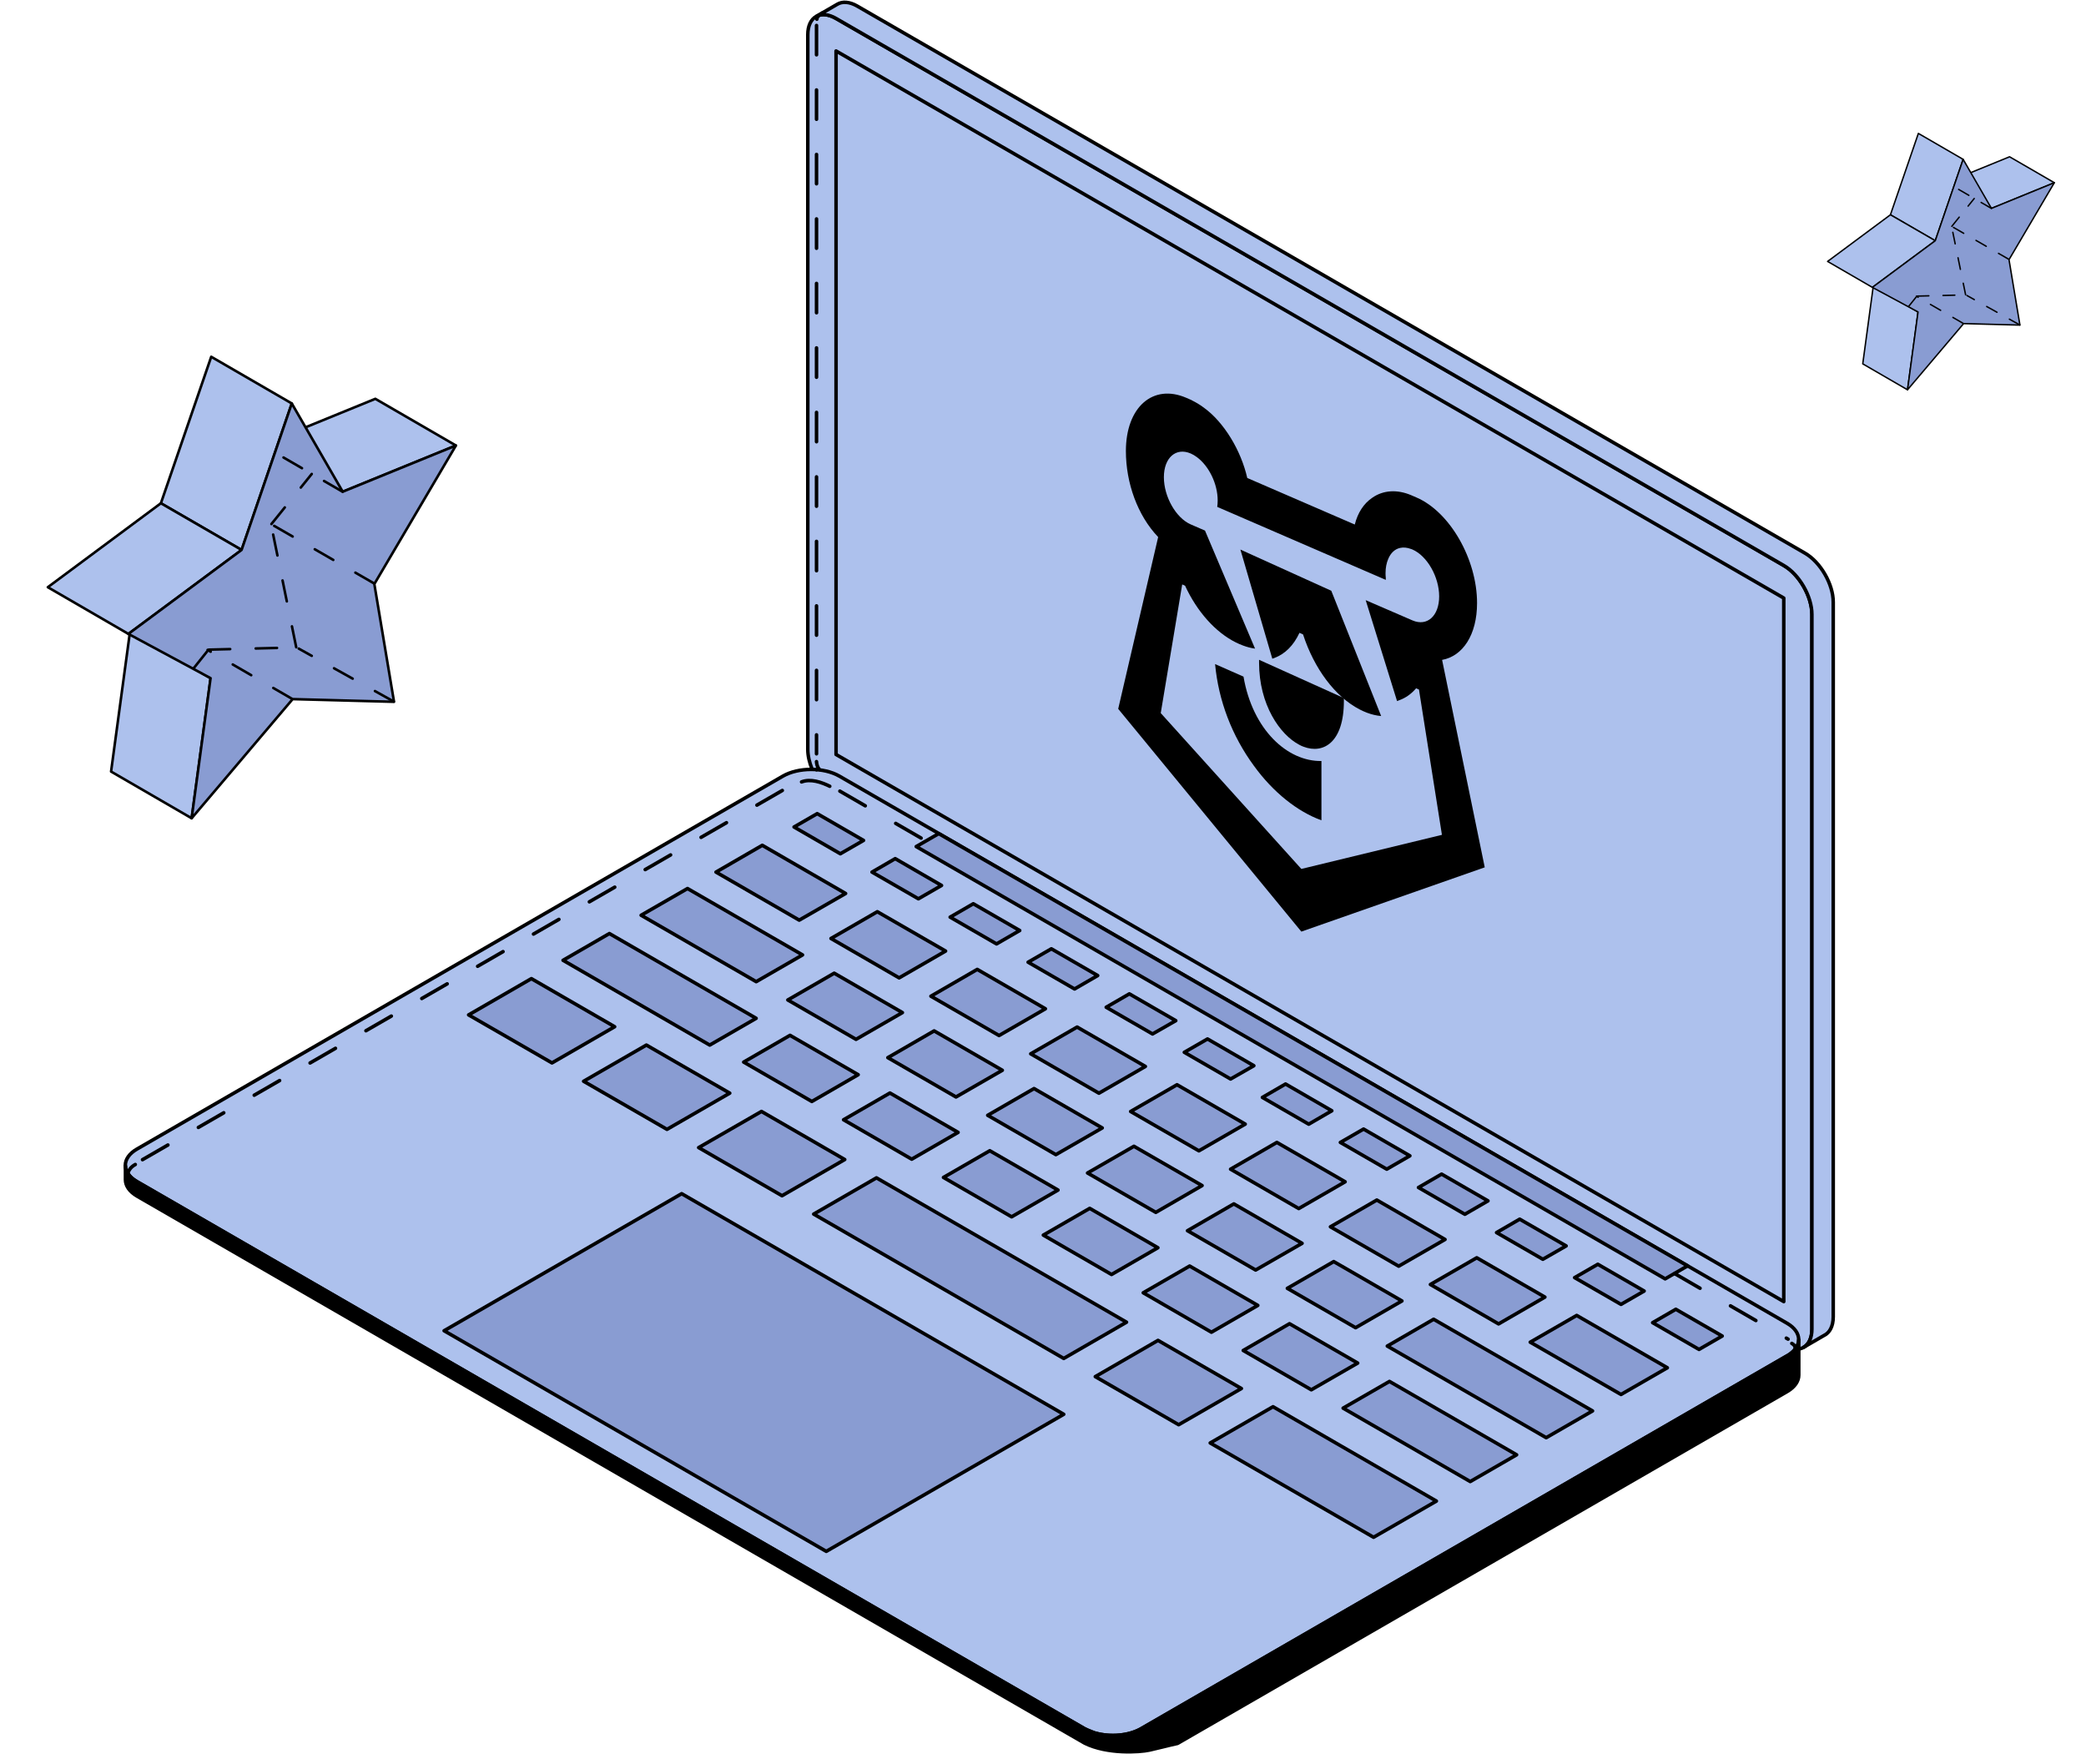 <?xml version="1.0" encoding="UTF-8"?> <svg xmlns="http://www.w3.org/2000/svg" width="175" height="148" viewBox="0 0 175 148" fill="none"> <path d="M28.753 41.25L21.992 37.333L31.488 33.456L38.249 37.374L28.753 41.25Z" fill="#ADC1ED" stroke="black" stroke-width="0.214" stroke-miterlimit="10" stroke-linejoin="round"></path> <path d="M16.079 68.643L9.318 64.725L10.908 52.972L17.669 56.89L16.079 68.643Z" fill="#ADC1ED" stroke="black" stroke-width="0.214" stroke-miterlimit="10" stroke-linejoin="round"></path> <path d="M20.269 46.134L13.498 42.217L17.72 29.929L24.48 33.847L20.269 46.134Z" fill="#ADC1ED" stroke="black" stroke-width="0.214" stroke-miterlimit="10" stroke-linejoin="round"></path> <path d="M10.772 53.178L4.012 49.26L13.497 42.217L20.268 46.134L10.772 53.178Z" fill="#ADC1ED" stroke="black" stroke-width="0.214" stroke-miterlimit="10" stroke-linejoin="round"></path> <path d="M24.479 33.847L28.752 41.25L38.248 37.373L31.404 48.993L33.056 58.874L24.551 58.648L16.077 68.642L17.666 56.89L10.771 53.178L20.267 46.134L24.479 33.847Z" fill="#899CD2" stroke="black" stroke-width="0.214" stroke-miterlimit="10" stroke-linejoin="round"></path> <path d="M16.246 56.062L17.58 54.39" stroke="black" stroke-width="0.214" stroke-miterlimit="10" stroke-linecap="round" stroke-linejoin="round" stroke-dasharray="1.79 2.14"></path> <path d="M24.476 58.61L17.414 54.52" stroke="black" stroke-width="0.214" stroke-miterlimit="10" stroke-linecap="round" stroke-linejoin="round" stroke-dasharray="1.79 2.14"></path> <path d="M33.02 58.844L25.062 54.411" stroke="black" stroke-width="0.214" stroke-miterlimit="10" stroke-linecap="round" stroke-linejoin="round" stroke-dasharray="1.79 2.14"></path> <path d="M28.734 41.246L23.107 37.987" stroke="black" stroke-width="0.214" stroke-miterlimit="10" stroke-linecap="round" stroke-linejoin="round" stroke-dasharray="1.79 2.14"></path> <path d="M31.364 48.932L22.766 43.979" stroke="black" stroke-width="0.214" stroke-miterlimit="10" stroke-linecap="round" stroke-linejoin="round" stroke-dasharray="1.79 2.14"></path> <path d="M17.521 54.497L24.867 54.315" stroke="black" stroke-width="0.214" stroke-miterlimit="10" stroke-linecap="round" stroke-linejoin="round" stroke-dasharray="1.79 2.14"></path> <path d="M24.851 54.298L22.615 43.377" stroke="black" stroke-width="0.214" stroke-miterlimit="10" stroke-linecap="round" stroke-linejoin="round" stroke-dasharray="1.79 2.14"></path> <path d="M22.77 43.961L26.153 39.76" stroke="black" stroke-width="0.214" stroke-miterlimit="10" stroke-linecap="round" stroke-linejoin="round" stroke-dasharray="1.79 2.14"></path> <path d="M167.068 17.481L163.312 15.305L168.588 13.151L172.344 15.327L167.068 17.481Z" fill="#ADC1ED" stroke="black" stroke-width="0.119" stroke-miterlimit="10" stroke-linejoin="round"></path> <path d="M160.027 32.699L156.271 30.523L157.155 23.993L160.91 26.17L160.027 32.699Z" fill="#ADC1ED" stroke="black" stroke-width="0.119" stroke-miterlimit="10" stroke-linejoin="round"></path> <path d="M162.353 20.194L158.592 18.018L160.937 11.191L164.693 13.368L162.353 20.194Z" fill="#ADC1ED" stroke="black" stroke-width="0.119" stroke-miterlimit="10" stroke-linejoin="round"></path> <path d="M157.078 24.107L153.322 21.931L158.592 18.018L162.354 20.194L157.078 24.107Z" fill="#ADC1ED" stroke="black" stroke-width="0.119" stroke-miterlimit="10" stroke-linejoin="round"></path> <path d="M164.693 13.368L167.067 17.481L172.343 15.327L168.541 21.782L169.458 27.272L164.733 27.146L160.026 32.699L160.909 26.169L157.078 24.107L162.354 20.194L164.693 13.368Z" fill="#899CD2" stroke="black" stroke-width="0.119" stroke-miterlimit="10" stroke-linejoin="round"></path> <path d="M160.119 25.709L160.86 24.781" stroke="black" stroke-width="0.119" stroke-miterlimit="10" stroke-linecap="round" stroke-linejoin="round" stroke-dasharray="0.99 1.19"></path> <path d="M164.691 27.125L160.768 24.854" stroke="black" stroke-width="0.119" stroke-miterlimit="10" stroke-linecap="round" stroke-linejoin="round" stroke-dasharray="0.99 1.19"></path> <path d="M169.438 27.255L165.018 24.793" stroke="black" stroke-width="0.119" stroke-miterlimit="10" stroke-linecap="round" stroke-linejoin="round" stroke-dasharray="0.99 1.19"></path> <path d="M167.058 17.479L163.932 15.668" stroke="black" stroke-width="0.119" stroke-miterlimit="10" stroke-linecap="round" stroke-linejoin="round" stroke-dasharray="0.99 1.19"></path> <path d="M168.519 21.749L163.742 18.997" stroke="black" stroke-width="0.119" stroke-miterlimit="10" stroke-linecap="round" stroke-linejoin="round" stroke-dasharray="0.99 1.19"></path> <path d="M160.826 24.84L164.907 24.739" stroke="black" stroke-width="0.119" stroke-miterlimit="10" stroke-linecap="round" stroke-linejoin="round" stroke-dasharray="0.99 1.19"></path> <path d="M164.9 24.73L163.658 18.663" stroke="black" stroke-width="0.119" stroke-miterlimit="10" stroke-linecap="round" stroke-linejoin="round" stroke-dasharray="0.99 1.19"></path> <path d="M163.742 18.987L165.622 16.653" stroke="black" stroke-width="0.119" stroke-miterlimit="10" stroke-linecap="round" stroke-linejoin="round" stroke-dasharray="0.99 1.19"></path> <path d="M152.214 50.363L152.32 111.127L152.142 112.019L151.604 112.798L151.068 113.144L150.914 113.181L150.88 112.251L150.298 111.375L149.644 110.858L148.249 110.013L73.6 66.946L69.879 64.885L69.132 64.675L68.242 64.586L68.131 64.52L67.927 63.859L67.77 63.328L67.768 62.868L67.758 62.234L67.773 3.073L67.787 2.646L67.869 2.189L68.105 1.677L68.536 1.346L68.872 1.229L70.801 1.237L150.333 47.068L152.214 50.363Z" fill="#ADC1ED"></path> <path d="M68.13 64.52C67.901 63.968 67.768 63.397 67.768 62.867V2.909C67.768 1.408 68.835 0.792 70.14 1.547L149.65 47.438C150.951 48.189 152.01 50.035 152.01 51.537V111.496C152.01 112.604 151.436 113.227 150.615 113.181" stroke="black" stroke-width="0.295" stroke-miterlimit="10" stroke-linecap="round" stroke-linejoin="round"></path> <path d="M151.431 46.408L71.921 0.513C71.264 0.132 70.661 0.103 70.234 0.361L68.535 1.346H68.539C68.962 1.141 69.52 1.194 70.136 1.547L149.645 47.438C150.946 48.189 152.005 50.036 152.005 51.538V111.496C152.005 112.243 151.747 112.768 151.32 113.018L153.023 112.029C153.491 111.808 153.795 111.262 153.795 110.466V50.508C153.795 49.006 152.732 47.163 151.431 46.408Z" fill="#ADC1ED" stroke="black" stroke-width="0.295" stroke-miterlimit="10" stroke-linecap="round" stroke-linejoin="round"></path> <path d="M149.645 109.189L70.139 63.294V4.276L149.645 50.171V109.189Z" fill="#ADC1ED" stroke="black" stroke-width="0.295" stroke-miterlimit="10" stroke-linecap="round" stroke-linejoin="round"></path> <path d="M95.727 145.022C94.426 145.773 92.296 145.773 90.99 145.022L11.489 99.127C10.188 98.372 10.188 97.145 11.489 96.394L65.679 65.108C66.984 64.357 69.11 64.357 70.415 65.108L131.695 100.485L149.921 111.007C151.222 111.758 151.222 112.989 149.921 113.74L95.727 145.022Z" fill="#ADC1ED" stroke="black" stroke-width="0.295" stroke-miterlimit="10" stroke-linecap="round" stroke-linejoin="round"></path> <path d="M70.498 71.621L66.615 69.376L68.557 68.256L72.443 70.501L70.498 71.621Z" fill="#899CD2" stroke="black" stroke-width="0.295" stroke-miterlimit="10" stroke-linecap="round" stroke-linejoin="round"></path> <path d="M77.047 75.399L73.156 73.159L75.102 72.03L78.988 74.279L77.047 75.399Z" fill="#899CD2" stroke="black" stroke-width="0.295" stroke-miterlimit="10" stroke-linecap="round" stroke-linejoin="round"></path> <path d="M83.602 79.183L79.71 76.938L81.652 75.814L85.547 78.059L83.602 79.183Z" fill="#899CD2" stroke="black" stroke-width="0.295" stroke-miterlimit="10" stroke-linecap="round" stroke-linejoin="round"></path> <path d="M90.147 82.963L86.251 80.718L88.201 79.594L92.088 81.838L90.147 82.963Z" fill="#899CD2" stroke="black" stroke-width="0.295" stroke-miterlimit="10" stroke-linecap="round" stroke-linejoin="round"></path> <path d="M96.689 86.738L92.802 84.497L94.744 83.373L98.639 85.622L96.689 86.738Z" fill="#899CD2" stroke="black" stroke-width="0.295" stroke-miterlimit="10" stroke-linecap="round" stroke-linejoin="round"></path> <path d="M103.238 90.517L99.355 88.277L101.301 87.157L105.188 89.401L103.238 90.517Z" fill="#899CD2" stroke="black" stroke-width="0.295" stroke-miterlimit="10" stroke-linecap="round" stroke-linejoin="round"></path> <path d="M109.793 94.306L105.906 92.061L107.848 90.936L111.73 93.181L109.793 94.306Z" fill="#899CD2" stroke="black" stroke-width="0.295" stroke-miterlimit="10" stroke-linecap="round" stroke-linejoin="round"></path> <path d="M116.338 98.081L112.447 95.836L114.393 94.716L118.279 96.96L116.338 98.081Z" fill="#899CD2" stroke="black" stroke-width="0.295" stroke-miterlimit="10" stroke-linecap="round" stroke-linejoin="round"></path> <path d="M122.889 101.864L118.998 99.619L120.939 98.495L124.83 100.739L122.889 101.864Z" fill="#899CD2" stroke="black" stroke-width="0.295" stroke-miterlimit="10" stroke-linecap="round" stroke-linejoin="round"></path> <path d="M129.433 105.639L125.55 103.399L127.492 102.274L131.387 104.519L129.433 105.639Z" fill="#899CD2" stroke="black" stroke-width="0.295" stroke-miterlimit="10" stroke-linecap="round" stroke-linejoin="round"></path> <path d="M135.99 109.423L132.099 107.178L134.045 106.058L137.932 108.303L135.99 109.423Z" fill="#899CD2" stroke="black" stroke-width="0.295" stroke-miterlimit="10" stroke-linecap="round" stroke-linejoin="round"></path> <path d="M142.535 113.202L138.644 110.957L140.589 109.833L144.48 112.078L142.535 113.202Z" fill="#899CD2" stroke="black" stroke-width="0.295" stroke-miterlimit="10" stroke-linecap="round" stroke-linejoin="round"></path> <path d="M67.049 77.189L60.067 73.159L63.95 70.911L70.939 74.953L67.049 77.189Z" fill="#899CD2" stroke="black" stroke-width="0.295" stroke-miterlimit="10" stroke-linecap="round" stroke-linejoin="round"></path> <path d="M63.439 82.351L53.786 76.779L57.677 74.538L67.326 80.107L63.439 82.351Z" fill="#899CD2" stroke="black" stroke-width="0.295" stroke-miterlimit="10" stroke-linecap="round" stroke-linejoin="round"></path> <path d="M59.541 87.67L47.236 80.558L51.123 78.314L63.435 85.425L59.541 87.67Z" fill="#899CD2" stroke="black" stroke-width="0.295" stroke-miterlimit="10" stroke-linecap="round" stroke-linejoin="round"></path> <path d="M46.307 89.167L39.313 85.138L44.579 82.097L51.565 86.131L46.307 89.167Z" fill="#899CD2" stroke="black" stroke-width="0.295" stroke-miterlimit="10" stroke-linecap="round" stroke-linejoin="round"></path> <path d="M55.955 94.74L48.961 90.706L54.227 87.669L61.221 91.703L55.955 94.74Z" fill="#899CD2" stroke="black" stroke-width="0.295" stroke-miterlimit="10" stroke-linecap="round" stroke-linejoin="round"></path> <path d="M65.605 100.309L58.612 96.271L63.882 93.238L70.867 97.272L65.605 100.309Z" fill="#899CD2" stroke="black" stroke-width="0.295" stroke-miterlimit="10" stroke-linecap="round" stroke-linejoin="round"></path> <path d="M98.881 119.518L91.887 115.484L97.149 112.443L104.143 116.481L98.881 119.518Z" fill="#899CD2" stroke="black" stroke-width="0.295" stroke-miterlimit="10" stroke-linecap="round" stroke-linejoin="round"></path> <path d="M115.232 128.96L101.528 121.049L106.797 118.008L120.502 125.924L115.232 128.96Z" fill="#899CD2" stroke="black" stroke-width="0.295" stroke-miterlimit="10" stroke-linecap="round" stroke-linejoin="round"></path> <path d="M89.24 113.958L68.263 101.848L73.528 98.808L94.506 110.917L89.24 113.958Z" fill="#899CD2" stroke="black" stroke-width="0.295" stroke-miterlimit="10" stroke-linecap="round" stroke-linejoin="round"></path> <path d="M75.431 82.032L69.714 78.728L73.601 76.483L79.326 79.783L75.431 82.032Z" fill="#899CD2" stroke="black" stroke-width="0.295" stroke-miterlimit="10" stroke-linecap="round" stroke-linejoin="round"></path> <path d="M71.814 87.189L66.093 83.886L69.984 81.641L75.705 84.945L71.814 87.189Z" fill="#899CD2" stroke="black" stroke-width="0.295" stroke-miterlimit="10" stroke-linecap="round" stroke-linejoin="round"></path> <path d="M68.107 92.401L62.39 89.097L66.277 86.853L71.994 90.156L68.107 92.401Z" fill="#899CD2" stroke="black" stroke-width="0.295" stroke-miterlimit="10" stroke-linecap="round" stroke-linejoin="round"></path> <path d="M76.486 97.243L70.769 93.936L74.659 91.691L80.377 94.994L76.486 97.243Z" fill="#899CD2" stroke="black" stroke-width="0.295" stroke-miterlimit="10" stroke-linecap="round" stroke-linejoin="round"></path> <path d="M84.867 102.077L79.15 98.774L83.036 96.533L88.758 99.832L84.867 102.077Z" fill="#899CD2" stroke="black" stroke-width="0.295" stroke-miterlimit="10" stroke-linecap="round" stroke-linejoin="round"></path> <path d="M93.25 106.916L87.528 103.612L91.419 101.368L97.137 104.671L93.25 106.916Z" fill="#899CD2" stroke="black" stroke-width="0.295" stroke-miterlimit="10" stroke-linecap="round" stroke-linejoin="round"></path> <path d="M101.629 111.758L95.911 108.45L99.802 106.206L105.52 109.509L101.629 111.758Z" fill="#899CD2" stroke="black" stroke-width="0.295" stroke-miterlimit="10" stroke-linecap="round" stroke-linejoin="round"></path> <path d="M110.009 116.588L104.3 113.289L108.179 111.044L113.9 114.347L110.009 116.588Z" fill="#899CD2" stroke="black" stroke-width="0.295" stroke-miterlimit="10" stroke-linecap="round" stroke-linejoin="round"></path> <path d="M123.342 124.286L112.678 118.127L116.565 115.886L127.232 122.042L123.342 124.286Z" fill="#899CD2" stroke="black" stroke-width="0.295" stroke-miterlimit="10" stroke-linecap="round" stroke-linejoin="round"></path> <path d="M80.201 92.024L74.484 88.725L78.367 86.48L84.088 89.784L80.201 92.024Z" fill="#899CD2" stroke="black" stroke-width="0.295" stroke-miterlimit="10" stroke-linecap="round" stroke-linejoin="round"></path> <path d="M88.578 96.862L82.86 93.562L86.747 91.318L92.469 94.621L88.578 96.862Z" fill="#899CD2" stroke="black" stroke-width="0.295" stroke-miterlimit="10" stroke-linecap="round" stroke-linejoin="round"></path> <path d="M96.963 101.704L91.237 98.401L95.128 96.16L100.846 99.455L96.963 101.704Z" fill="#899CD2" stroke="black" stroke-width="0.295" stroke-miterlimit="10" stroke-linecap="round" stroke-linejoin="round"></path> <path d="M105.339 106.541L99.622 103.242L103.509 100.993L109.234 104.301L105.339 106.541Z" fill="#899CD2" stroke="black" stroke-width="0.295" stroke-miterlimit="10" stroke-linecap="round" stroke-linejoin="round"></path> <path d="M113.724 111.38L107.999 108.077L111.89 105.832L117.611 109.135L113.724 111.38Z" fill="#899CD2" stroke="black" stroke-width="0.295" stroke-miterlimit="10" stroke-linecap="round" stroke-linejoin="round"></path> <path d="M129.715 120.606L116.384 112.92L120.271 110.671L133.602 118.361L129.715 120.606Z" fill="#899CD2" stroke="black" stroke-width="0.295" stroke-miterlimit="10" stroke-linecap="round" stroke-linejoin="round"></path> <path d="M83.814 86.869L78.097 83.57L81.984 81.321L87.701 84.625L83.814 86.869Z" fill="#899CD2" stroke="black" stroke-width="0.295" stroke-miterlimit="10" stroke-linecap="round" stroke-linejoin="round"></path> <path d="M92.193 91.707L86.471 88.404L90.362 86.159L96.088 89.463L92.193 91.707Z" fill="#899CD2" stroke="black" stroke-width="0.295" stroke-miterlimit="10" stroke-linecap="round" stroke-linejoin="round"></path> <path d="M100.578 96.541L94.852 93.242L98.743 90.997L104.465 94.3L100.578 96.541Z" fill="#899CD2" stroke="black" stroke-width="0.295" stroke-miterlimit="10" stroke-linecap="round" stroke-linejoin="round"></path> <path d="M108.955 101.384L103.237 98.081L107.12 95.836L112.846 99.139L108.955 101.384Z" fill="#899CD2" stroke="black" stroke-width="0.295" stroke-miterlimit="10" stroke-linecap="round" stroke-linejoin="round"></path> <path d="M117.34 106.218L111.614 102.915L115.505 100.67L121.227 103.977L117.34 106.218Z" fill="#899CD2" stroke="black" stroke-width="0.295" stroke-miterlimit="10" stroke-linecap="round" stroke-linejoin="round"></path> <path d="M125.719 111.061L120.001 107.754L123.888 105.513L129.605 108.812L125.719 111.061Z" fill="#899CD2" stroke="black" stroke-width="0.295" stroke-miterlimit="10" stroke-linecap="round" stroke-linejoin="round"></path> <path d="M135.99 116.981L128.377 112.594L132.272 110.35L139.877 114.74L135.99 116.981Z" fill="#899CD2" stroke="black" stroke-width="0.295" stroke-miterlimit="10" stroke-linecap="round" stroke-linejoin="round"></path> <path d="M139.694 107.281L76.865 71.017L78.753 69.93L141.578 106.193L139.694 107.281Z" fill="#899CD2" stroke="black" stroke-width="0.295" stroke-miterlimit="10" stroke-linecap="round" stroke-linejoin="round"></path> <path d="M89.24 118.644L57.185 100.137L37.258 111.635L69.318 130.142L89.24 118.644Z" fill="#899CD2" stroke="black" stroke-width="0.295" stroke-miterlimit="10" stroke-linecap="round" stroke-linejoin="round"></path> <path d="M150.553 113.25C150.396 113.43 150.188 113.6 149.927 113.752L149.923 113.739L95.73 145.021C94.695 145.62 93.135 145.739 91.892 145.386C91.884 145.386 91.112 145.091 90.993 145.021L11.492 99.126C11.401 99.073 11.319 99.019 11.241 98.962C11.237 98.962 11.229 98.958 11.229 98.954C11.204 98.942 11.188 98.925 11.167 98.905C11.118 98.868 11.077 98.835 11.032 98.798C11.015 98.777 10.991 98.761 10.975 98.74C10.925 98.691 10.876 98.642 10.843 98.593C10.835 98.589 10.827 98.58 10.823 98.576C10.823 98.568 10.823 98.564 10.823 98.564C10.769 98.498 10.732 98.441 10.691 98.379C10.585 98.199 10.527 98.002 10.523 97.813V98.958C10.523 99.459 10.839 99.955 11.496 100.341L90.997 146.232C92.902 147.176 95.61 146.991 96.419 146.814C97.219 146.638 97.946 146.437 98.791 146.252L149.927 116.739C150.584 116.357 150.904 115.853 150.904 115.356V112.397C150.902 112.689 150.785 112.981 150.553 113.25Z" fill="black" stroke="black" stroke-width="0.295" stroke-miterlimit="10" stroke-linecap="round" stroke-linejoin="round"></path> <path d="M68.5 2.136V63.236M68.5 64.562V64.575" stroke="black" stroke-width="0.295" stroke-miterlimit="10" stroke-linecap="round" stroke-linejoin="round" stroke-dasharray="2.46 2.95"></path> <path d="M68.53 1.61C68.538 1.488 68.577 1.418 68.681 1.308C68.757 1.227 68.871 1.169 68.984 1.088" stroke="black" stroke-width="0.295" stroke-miterlimit="10" stroke-linecap="round" stroke-linejoin="round" stroke-dasharray="2.46 2.95"></path> <path d="M68.497 63.89C68.529 64.351 68.744 64.555 68.744 64.555" stroke="black" stroke-width="0.295" stroke-miterlimit="10" stroke-linecap="round" stroke-linejoin="round" stroke-dasharray="2.46 2.95"></path> <path d="M11.955 97.283L66.389 65.874" stroke="black" stroke-width="0.295" stroke-miterlimit="10" stroke-linecap="round" stroke-linejoin="round" stroke-dasharray="2.46 2.95"></path> <path d="M11.35 97.689C11 97.877 10.767 98.167 10.686 98.546" stroke="black" stroke-width="0.295" stroke-miterlimit="10" stroke-linecap="round" stroke-linejoin="round" stroke-dasharray="2.46 2.95"></path> <path d="M67.246 65.593C67.988 65.311 68.88 65.585 69.738 66.021" stroke="black" stroke-width="0.295" stroke-miterlimit="10" stroke-linecap="round" stroke-linejoin="round" stroke-dasharray="2.46 2.95"></path> <path d="M140.491 106.84L150.006 112.339" stroke="black" stroke-width="0.295" stroke-miterlimit="10" stroke-linecap="round" stroke-linejoin="round" stroke-dasharray="2.46 2.95"></path> <path d="M70.459 66.367L77.668 70.534" stroke="black" stroke-width="0.295" stroke-miterlimit="10" stroke-linecap="round" stroke-linejoin="round" stroke-dasharray="2.46 2.95"></path> <path d="M150.32 112.699C150.544 112.821 150.679 113.019 150.553 113.251" stroke="black" stroke-width="0.295" stroke-miterlimit="10" stroke-linecap="round" stroke-linejoin="round" stroke-dasharray="2.46 2.95"></path> <path d="M110.859 63.84L110.859 68.814C108.85 68.09 106.803 66.46 105.206 64.259C103.346 61.731 102.222 58.778 101.937 55.71L104.321 56.761C105.086 61.234 108.018 63.891 110.859 63.84Z" fill="black"></path> <path d="M109.368 62.645C109.308 62.618 109.248 62.601 109.188 62.574C109.128 62.547 109.068 62.52 109.001 62.479C107.374 61.63 105.627 59.119 105.627 55.59L105.627 55.35L112.742 58.56L112.742 58.8C112.742 62.319 110.995 63.264 109.368 62.645Z" fill="black"></path> <path d="M115.869 60.068C115.472 60.035 115.067 59.936 114.662 59.784L114.647 59.777C114.549 59.743 114.452 59.699 114.355 59.655C114.257 59.611 114.16 59.567 114.062 59.512L114.055 59.509C112 58.441 110.253 56.095 109.316 53.222L109.016 53.087C108.529 54.137 107.816 54.854 106.931 55.189L106.737 55.258L104.06 46.103L111.685 49.558L115.869 60.068Z" fill="black"></path> <path d="M94.454 37.835C94.454 34.152 96.726 32.162 99.523 33.373L99.98 33.571L99.98 33.58C100.317 33.746 100.655 33.942 100.992 34.196C102.679 35.409 104.111 37.782 104.636 40.097L113.656 44.002C113.904 43.017 114.406 42.239 115.126 41.754C116.048 41.109 117.218 41.044 118.388 41.541L118.845 41.739C121.642 42.95 123.914 46.917 123.914 50.591C123.914 53.259 122.714 55.044 120.982 55.358L124.559 72.761L109.173 78.152L93.809 59.466L97.161 45.053C95.429 43.24 94.454 40.513 94.454 37.835ZM104.284 54.154L104.276 54.151C104.179 54.119 104.081 54.076 103.984 54.034C103.894 53.995 103.789 53.95 103.684 53.895C101.959 53.039 100.415 51.297 99.418 49.132L99.178 49.028L97.378 59.82L109.173 72.894L120.967 70.034L119.04 57.845L118.8 57.741C118.403 58.209 117.93 58.547 117.383 58.743L117.203 58.813L114.571 50.346C114.571 50.346 118.425 52.015 118.493 52.044C119.73 52.58 120.735 51.666 120.735 50.031C120.735 48.397 119.73 46.632 118.485 46.093C118.44 46.074 118.403 46.058 118.358 46.048C118.05 45.934 117.743 45.9 117.458 45.964C117.016 46.058 116.663 46.398 116.461 46.891C116.318 47.223 116.236 47.621 116.236 48.083C116.236 48.211 116.243 48.353 116.258 48.487L116.258 48.645L102.117 42.522C102.139 42.354 102.154 42.173 102.154 41.986C102.154 40.578 101.412 39.085 100.407 38.345C100.242 38.224 100.07 38.12 99.897 38.045C98.653 37.506 97.641 38.397 97.641 40.032C97.641 41.667 98.653 43.454 99.897 43.993C99.972 44.025 101.09 44.509 101.09 44.509L105.289 54.412C104.959 54.368 104.621 54.281 104.284 54.154Z" fill="black"></path> </svg> 
